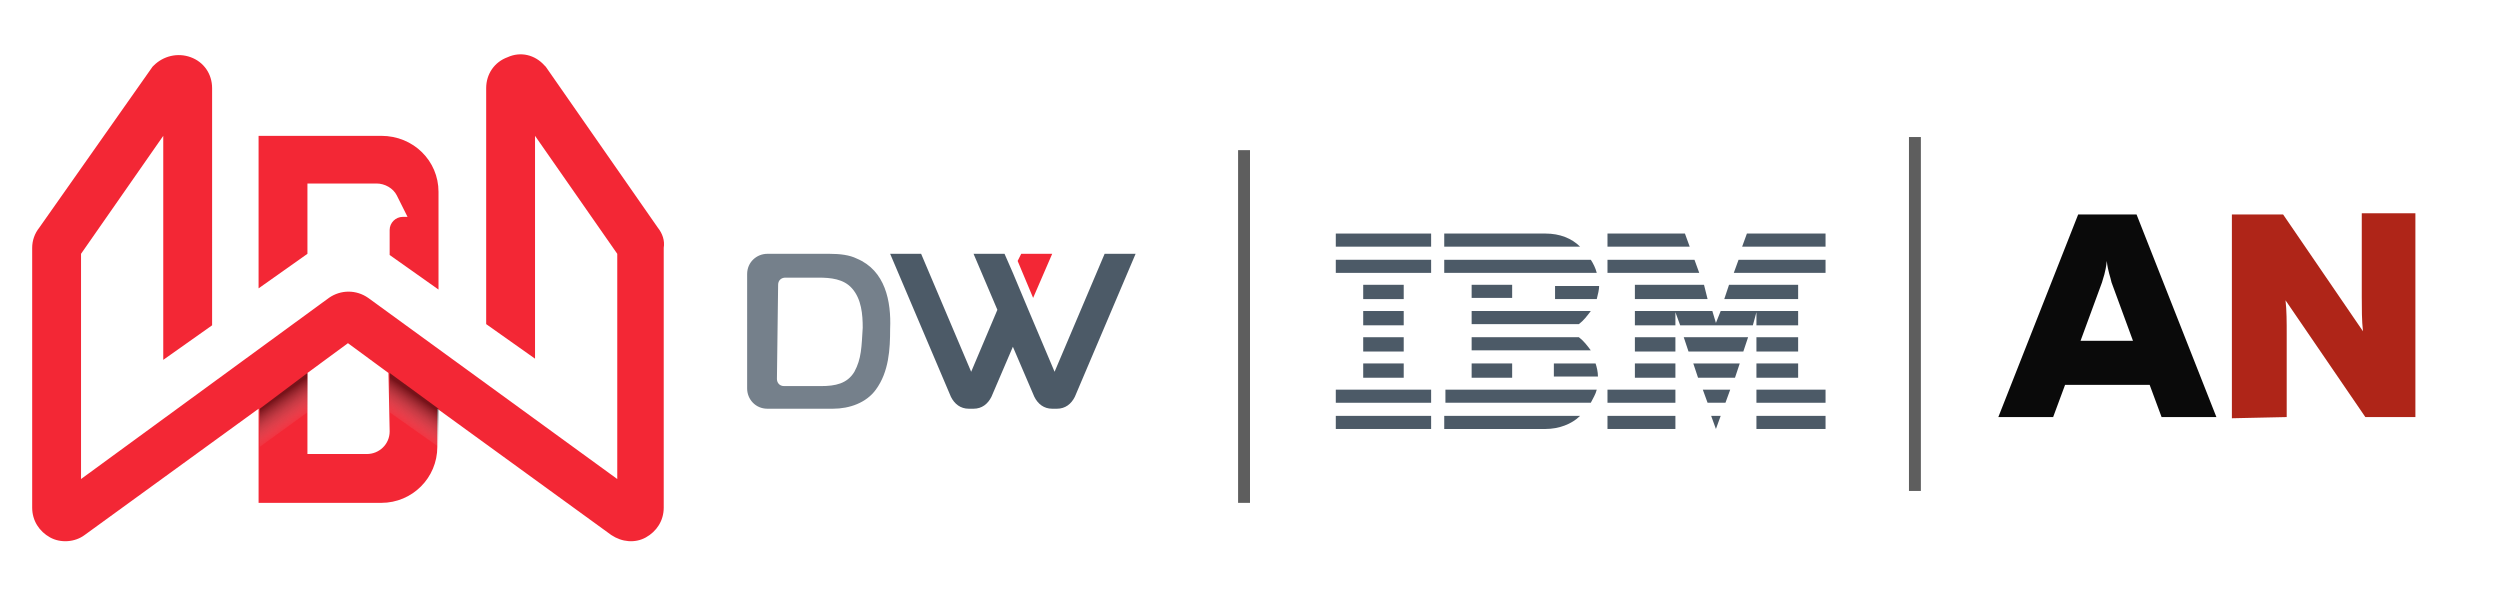 <?xml version="1.0" encoding="utf-8"?>
<!-- Generator: Adobe Illustrator 27.0.0, SVG Export Plug-In . SVG Version: 6.00 Build 0)  -->
<svg version="1.1" id="Capa_1" xmlns="http://www.w3.org/2000/svg" xmlns:xlink="http://www.w3.org/1999/xlink" x="0px" y="0px"
	 viewBox="0 0 209.8 50" style="enable-background:new 0 0 209.8 50;" xml:space="preserve">
<style type="text/css">
	.st0{fill:#4C5A67;}
	.st1{fill:#75808B;}
	.st2{fill:#F32735;}
	.st3{opacity:0.85;fill:url(#SVGID_1_);enable-background:new    ;}
	.st4{opacity:0.85;fill:url(#SVGID_00000087413804478085120770000018184645760948804768_);enable-background:new    ;}
	.st5{fill:none;stroke:#5E5E5E;stroke-miterlimit:10;}
	.st6{fill:#AF2518;}
	.st7{fill:#0A0A0A;}
</style>
<g>
	<g>
		<polygon id="Rectangle-path" class="st0" points="112.1,34.9 120.1,34.9 120.1,36 112.1,36 		"/>
		<polygon id="Rectangle-path_1_" class="st0" points="112.1,32.7 120.1,32.7 120.1,33.8 112.1,33.8 		"/>
		<polygon id="Rectangle-path_2_" class="st0" points="114.4,30.5 117.8,30.5 117.8,31.7 114.4,31.7 		"/>
		<polygon id="Rectangle-path_3_" class="st0" points="114.4,28.3 117.8,28.3 117.8,29.5 114.4,29.5 		"/>
		<polygon id="Rectangle-path_4_" class="st0" points="114.4,26.1 117.8,26.1 117.8,27.3 114.4,27.3 		"/>
		<polygon id="Rectangle-path_5_" class="st0" points="114.4,23.9 117.8,23.9 117.8,25.1 114.4,25.1 		"/>
		<rect id="Rectangle-path_6_" x="112.1" y="21.8" class="st0" width="8" height="1.1"/>
		<rect id="Rectangle-path_7_" x="112.1" y="19.6" class="st0" width="8" height="1.1"/>
	</g>
	<g>
		<path id="Shape_16_" class="st0" d="M121.2,33.8h12.3c0.2-0.4,0.4-0.7,0.5-1.1h-12.7V33.8z"/>
		<path id="Shape_17_" class="st0" d="M132.5,28.3h-9v1.1h10C133.2,29,132.9,28.6,132.5,28.3z"/>
		<path id="Shape_18_" class="st0" d="M123.5,26.1v1.1h9c0.4-0.3,0.7-0.7,1-1.1L123.5,26.1L123.5,26.1z"/>
		<path id="Shape_19_" class="st0" d="M133.5,21.8h-12.3v1.1H134C133.9,22.5,133.7,22.1,133.5,21.8z"/>
		<path id="Shape_20_" class="st0" d="M129.7,19.6h-8.5v1.1h11.4C131.9,20,130.9,19.6,129.7,19.6z"/>
		<rect id="Rectangle-path_8_" x="123.5" y="23.9" class="st0" width="3.4" height="1.1"/>
		<path id="Shape_21_" class="st0" d="M130.4,25.1h3.6c0.1-0.4,0.2-0.8,0.2-1.1h-3.7V25.1L130.4,25.1z"/>
		<polygon id="Rectangle-path_9_" class="st0" points="123.5,30.5 126.9,30.5 126.9,31.7 123.5,31.7 		"/>
		<path id="Shape_22_" class="st0" d="M130.4,30.5v1.1h3.7c0-0.4-0.1-0.8-0.2-1.1H130.4z"/>
		<path id="Shape_23_" class="st0" d="M121.2,36l8.5,0c1.1,0,2.2-0.4,2.9-1.1h-11.4V36z"/>
	</g>
	<g>
		<polygon id="Rectangle-path_10_" class="st0" points="134.9,34.9 140.6,34.9 140.6,36 134.9,36 		"/>
		<polygon id="Rectangle-path_11_" class="st0" points="134.9,32.7 140.6,32.7 140.6,33.8 134.9,33.8 		"/>
		<polygon id="Rectangle-path_12_" class="st0" points="137.2,30.5 140.6,30.5 140.6,31.7 137.2,31.7 		"/>
		<polygon id="Rectangle-path_13_" class="st0" points="137.2,28.3 140.6,28.3 140.6,29.5 137.2,29.5 		"/>
		<polygon id="Shape_24_" class="st0" points="142.2,21.8 134.9,21.8 134.9,22.9 142.6,22.9 		"/>
		<polygon id="Shape_25_" class="st0" points="141.4,19.6 134.9,19.6 134.9,20.7 141.8,20.7 		"/>
		<polygon id="Rectangle-path_14_" class="st0" points="147.4,34.9 153.2,34.9 153.2,36 147.4,36 		"/>
		<polygon id="Rectangle-path_15_" class="st0" points="147.4,32.7 153.2,32.7 153.2,33.8 147.4,33.8 		"/>
		<polygon id="Rectangle-path_16_" class="st0" points="147.4,30.5 150.9,30.5 150.9,31.7 147.4,31.7 		"/>
		<polygon id="Rectangle-path_17_" class="st0" points="147.4,28.3 150.9,28.3 150.9,29.5 147.4,29.5 		"/>
		<polygon id="Shape_26_" class="st0" points="147.4,27.3 150.9,27.3 150.9,26.1 147.4,26.1 147.4,26.1 144.4,26.1 144,27.1 
			143.7,26.1 140.6,26.1 140.6,26.1 137.2,26.1 137.2,27.3 140.6,27.3 140.6,26.2 141,27.3 147.1,27.3 147.4,26.2 		"/>
		<polygon id="Shape_27_" class="st0" points="150.9,23.9 145.1,23.9 144.7,25.1 150.9,25.1 		"/>
		<polygon id="Shape_28_" class="st0" points="146.6,19.6 146.2,20.7 153.2,20.7 153.2,19.6 		"/>
		<polygon id="Shape_29_" class="st0" points="144,36 144.4,34.9 143.6,34.9 		"/>
		<polygon id="Shape_30_" class="st0" points="143.3,33.8 144.8,33.8 145.2,32.7 142.9,32.7 		"/>
		<polygon id="Shape_31_" class="st0" points="142.5,31.7 145.6,31.7 146,30.5 142.1,30.5 		"/>
		<polygon id="Shape_32_" class="st0" points="141.7,29.5 146.3,29.5 146.7,28.3 141.3,28.3 		"/>
		<polygon id="Shape_33_" class="st0" points="137.2,25.1 143.3,25.1 143,23.9 137.2,23.9 		"/>
		<polygon id="Shape_34_" class="st0" points="145.5,22.9 153.2,22.9 153.2,21.8 145.9,21.8 		"/>
	</g>
</g>
<g>
	<g>
		<path class="st1" d="M62.7,23c0-1,0.8-1.7,1.7-1.7c2.1,0,5.2,0,5.2,0c0.9,0,1.7,0.1,2.3,0.4c2.4,1,2.9,3.6,2.8,5.9
			c0,1.7-0.1,3.6-1.2,5.1c-0.8,1.1-2.2,1.6-3.6,1.6c0,0-3.4,0-5.5,0c-1,0-1.7-0.8-1.7-1.7C62.7,32.6,62.7,23,62.7,23z M65.2,31.8
			c0,0.3,0.2,0.6,0.6,0.6h3.1c1.2,0,2.2-0.2,2.8-1.2c0.6-1.1,0.6-2.1,0.7-3.7c0-1.1-0.1-2.4-0.9-3.3c-0.7-0.8-1.8-0.9-2.8-0.9h-2.8
			c-0.3,0-0.6,0.2-0.6,0.6L65.2,31.8L65.2,31.8z"/>
	</g>
</g>
<g>
	<g>
		<path class="st2" d="M55.2,19.1L45.8,5.6l-0.1-0.1c-0.8-0.9-2-1.2-3.1-0.7c-1.1,0.4-1.8,1.4-1.8,2.6v19.8l4.1,2.9V11.4l6.9,9.9
			v18.9L30.9,25c-1-0.7-2.3-0.7-3.3,0L6.8,40.2V21.3l6.9-9.9v18.8l4.1-2.9V7.4c0-1.2-0.7-2.2-1.8-2.6c-1.1-0.4-2.3-0.1-3.1,0.7
			l-0.1,0.1L3.3,19.1c-0.4,0.5-0.6,1.1-0.6,1.7v21.8c0,1.1,0.6,2,1.5,2.5s2.1,0.4,2.9-0.2l14.6-10.6v7.9H32c2.6,0,4.7-2.1,4.7-4.7
			v-3.2l14.6,10.6c0.9,0.6,2,0.7,2.9,0.2s1.5-1.4,1.5-2.5V20.8C55.8,20.2,55.6,19.6,55.2,19.1z M32.7,36.2c0,1.1-0.9,1.9-1.9,1.9h-5
			v-6.8l3.4-2.5l3.4,2.5L32.7,36.2C32.6,36.2,32.7,36.2,32.7,36.2z"/>
	</g>
	<g>
		<path class="st2" d="M36.8,16.1v8.2l-4.1-2.9v-2.1c0-0.6,0.5-1.1,1.1-1.1h0.4l-0.9-1.8c-0.3-0.6-1-1-1.7-1h-5.8v5.9l-4.1,2.9V11.4
			H32C34.7,11.4,36.8,13.5,36.8,16.1z"/>
	</g>
	
		<linearGradient id="SVGID_1_" gradientUnits="userSpaceOnUse" x1="4977.987" y1="43.919" x2="4976.306" y2="41.519" gradientTransform="matrix(-1 0 0 1 5011.673 -8)">
		<stop  offset="0" style="stop-color:#FFFFFF;stop-opacity:0"/>
		<stop  offset="1" style="stop-color:#000000;stop-opacity:0.6"/>
	</linearGradient>
	<polygon class="st3" points="36.8,34.3 32.7,31.3 32.7,34.6 36.8,37.5 	"/>
	
		<linearGradient id="SVGID_00000073712184425572361890000007466505749393712287_" gradientUnits="userSpaceOnUse" x1="128.337" y1="43.876" x2="126.656" y2="41.475" gradientTransform="matrix(1 0 0 1 -103.504 -8)">
		<stop  offset="0" style="stop-color:#FFFFFF;stop-opacity:0"/>
		<stop  offset="1" style="stop-color:#000000;stop-opacity:0.6"/>
	</linearGradient>
	
		<polygon style="opacity:0.85;fill:url(#SVGID_00000073712184425572361890000007466505749393712287_);enable-background:new    ;" points="
		21.8,34.3 25.8,31.3 25.8,34.6 21.8,37.5 	"/>
</g>
<g>
	<polygon class="st2" points="88.3,21.3 85.7,21.3 85.4,21.9 86.7,25 	"/>
	<path class="st0" d="M95.3,21.3h-2.6l-4.2,9.9L86.3,26l0,0L85,22.9l0,0l0,0l-0.7-1.6h-2.6l2,4.7l0,0l-2.2,5.2l0,0l-4.2-9.9h-2.6
		l5.1,12c0.3,0.6,0.8,1,1.5,1h0.4c0.7,0,1.2-0.4,1.5-1l1.8-4.2l1.8,4.2c0.3,0.6,0.8,1,1.5,1h0.4c0.7,0,1.2-0.4,1.5-1L95.3,21.3z"/>
</g>
<line class="st5" x1="104.4" y1="12.6" x2="104.4" y2="42.2"/>
<line class="st5" x1="160.7" y1="11.5" x2="160.7" y2="41.2"/>
<g>
	<path class="st6" d="M191.9,35v-7c0-0.9,0-2-0.1-2.8l6.7,9.8h4.2V17.9h-4.5v7c0,1,0,2,0.1,2.9l-6.7-9.8h-4.3v17.1L191.9,35
		L191.9,35z"/>
	<path class="st7" d="M176.4,23.7c0.1-0.4,0.3-0.8,0.4-1.8c0.1,0.9,0.3,1.3,0.4,1.8l1.8,4.9h-4.4L176.4,23.7z M172.3,35l1-2.7h7.1
		l1,2.7h4.6l-6.7-17h-4.9l-6.7,17H172.3z"/>
</g>
</svg>
